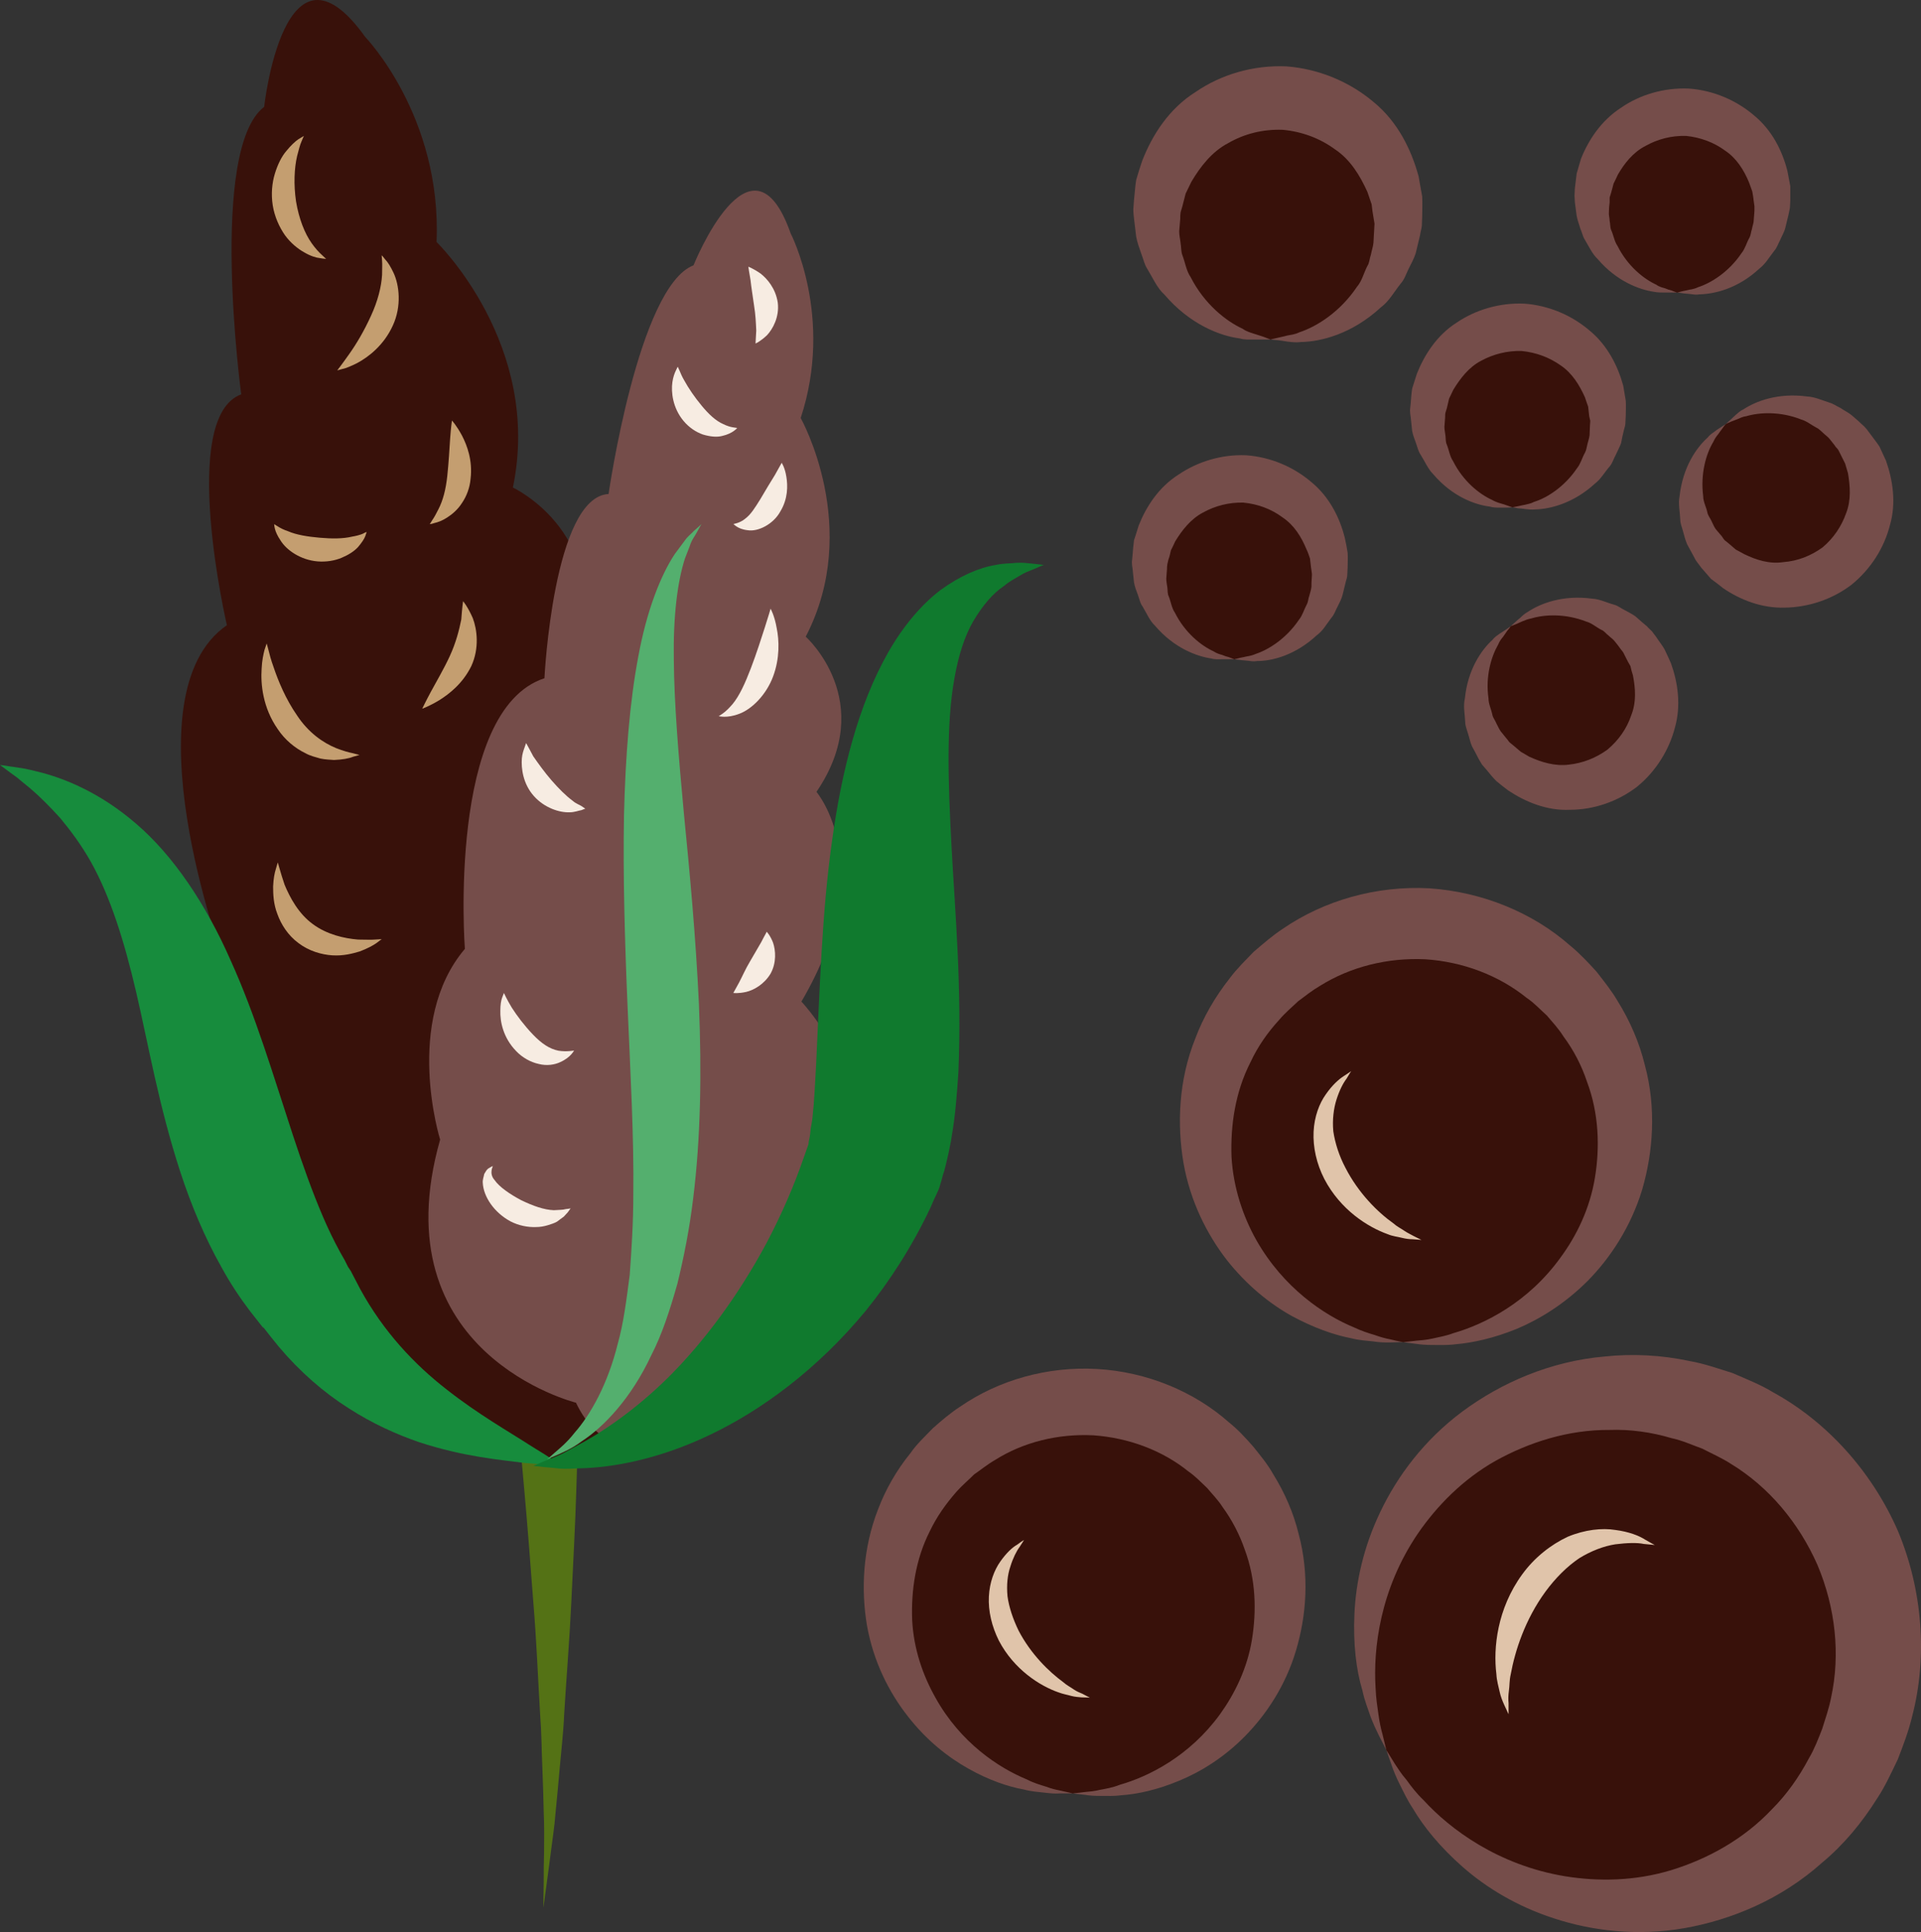 <?xml version="1.0" encoding="UTF-8" standalone="no"?>
<svg
   xmlns:dc="http://purl.org/dc/elements/1.1/"
   xmlns:cc="http://creativecommons.org/ns#"
   xmlns:rdf="http://www.w3.org/1999/02/22-rdf-syntax-ns#"
   xmlns:svg="http://www.w3.org/2000/svg"
   xmlns="http://www.w3.org/2000/svg"
   id="svg92"
   viewBox="0 0 5359.707 5389.922"
   style="clip-rule:evenodd;fill-rule:evenodd;image-rendering:optimizeQuality;shape-rendering:geometricPrecision;text-rendering:geometricPrecision"
   version="1.1"
   height="53.899mm"
   width="53.597mm"
   xml:space="preserve"><rect x="0" y="0" width="5359.707" height="5389.922" fill="#333333" stroke="none"/>
 <defs
   id="defs4">
  <style
   id="style2"
   type="text/css">
   <![CDATA[
    .fil5 {fill:#107A2E;fill-rule:nonzero}
    .fil3 {fill:#178C3D;fill-rule:nonzero}
    .fil1 {fill:#38110A;fill-rule:nonzero}
    .fil0 {fill:#547215;fill-rule:nonzero}
    .fil4 {fill:#54AF6E;fill-rule:nonzero}
    .fil2 {fill:#754D4A;fill-rule:nonzero}
    .fil6 {fill:#C49E70;fill-rule:nonzero}
    .fil8 {fill:#E0C4AA;fill-rule:nonzero}
    .fil7 {fill:#F7ECE2;fill-rule:nonzero}
   ]]>
  </style>
 </defs>
 <g
   transform="translate(-7627,-12238.867)"
   id="Vrstva_x0020_1">
  <path
   style="fill:#547215;fill-rule:nonzero"
   id="path7"
   d="m 9249,15851 c 0,0 -1,27 -1,74 -1,47 -3,114 -5,194 -2,81 -5,175 -8,275 -3,100 -9,207 -14,314 -5,107 -14,214 -20,314 -2,50 -8,99 -12,145 -4,46 -8,89 -12,129 -3,40 -9,76 -13,109 -4,32 -8,60 -11,83 -6,47 -10,73 -10,73 0,0 0,-27 1,-73 0,-24 0,-52 1,-85 0,-32 1,-68 -1,-109 -1,-40 -2,-83 -4,-129 -2,-45 -2,-93 -6,-143 -6,-100 -10,-206 -19,-313 -8,-106 -16,-212 -25,-311 -9,-100 -17,-193 -25,-272 -8,-79 -15,-145 -20,-192 -5,-46 -8,-73 -8,-73 z"
   class="fil0" />
  <path
   style="fill:#38110a;fill-rule:nonzero"
   id="path9"
   d="m 9012,16237 c 0,0 -672,37 -670,-698 0,0 -224,-336 -93,-626 0,0 -271,-735 11,-930 0,0 -135,-580 40,-644 0,0 -92,-683 64,-802 0,0 56,-511 282,-195 0,0 214,221 199,572 0,0 296,287 213,685 0,0 288,134 174,479 0,0 271,174 139,676 0,0 438,248 285,676 0,0 111,564 -173,740 0,0 -255,307 -471,67 z"
   class="fil1" />
  <path
   style="fill:#754d4a;fill-rule:nonzero"
   id="path11"
   d="m 9234,16152 c 0,0 -549,-136 -379,-734 0,0 -103,-329 69,-532 0,0 -50,-666 222,-755 0,0 25,-506 179,-514 0,0 83,-579 237,-638 0,0 161,-402 271,-89 0,0 121,233 28,515 0,0 172,306 14,610 0,0 202,180 30,433 0,0 179,209 -42,585 0,0 294,309 73,620 0,0 -39,487 -308,560 0,0 -276,187 -394,-61 z"
   class="fil2" />
  <path
   style="fill:#178c3d;fill-rule:nonzero"
   id="path13"
   d="m 7627,14373 c 0,0 10,1 28,4 9,1 20,3 34,5 13,2 28,6 45,10 69,17 170,56 273,145 103,88 195,225 263,380 70,154 120,324 174,488 27,82 54,158 84,228 15,35 31,68 48,99 l 13,23 6,12 3,6 8,12 2,4 c 8,15 16,31 24,46 65,119 151,210 241,280 89,70 176,119 233,156 59,36 91,58 91,58 0,0 -39,-3 -107,-9 -69,-9 -169,-17 -294,-58 -61,-21 -129,-51 -197,-95 -68,-43 -135,-101 -194,-171 -14,-17 -29,-36 -43,-54 -1,-1 -2,-3 -2,-3 1,2 1,3 3,6 l -5,-6 -11,-14 -22,-28 c -29,-38 -56,-79 -79,-121 -48,-85 -86,-176 -116,-268 -60,-184 -89,-355 -123,-501 -34,-146 -73,-268 -126,-363 -27,-48 -57,-88 -86,-123 -30,-33 -59,-62 -84,-83 -13,-11 -25,-20 -35,-29 -10,-7 -19,-14 -26,-19 -15,-11 -23,-17 -23,-17 z"
   class="fil3" />
  <path
   style="fill:#54af6e;fill-rule:nonzero"
   id="path15"
   d="m 9584,13701 c 0,0 -5,9 -14,25 -4,8 -11,16 -16,29 -4,12 -10,26 -16,42 -21,65 -33,162 -31,283 1,121 13,266 28,427 16,162 33,341 42,532 8,191 5,375 -16,543 -10,84 -26,164 -44,238 -21,74 -43,142 -73,200 -56,120 -133,200 -193,239 -29,22 -55,32 -72,40 -17,7 -26,11 -26,11 0,0 8,-6 21,-18 14,-12 35,-29 56,-56 45,-51 93,-136 121,-250 16,-57 24,-122 33,-191 5,-70 10,-144 10,-224 2,-159 -8,-336 -16,-524 -8,-187 -13,-368 -10,-534 4,-165 16,-317 40,-443 23,-126 62,-226 102,-286 11,-15 21,-28 29,-39 8,-11 18,-18 24,-25 14,-12 21,-19 21,-19 z"
   class="fil4" />
  <path
   style="fill:#107a2e;fill-rule:nonzero"
   id="path17"
   d="m 10539,13815 c 0,0 -11,4 -31,13 -10,4 -22,8 -36,17 -13,8 -28,15 -43,28 -32,21 -61,56 -86,98 -25,43 -42,97 -53,160 -23,126 -18,288 -8,472 10,186 29,392 19,627 -4,59 -8,118 -19,181 -2,15 -6,31 -9,47 -4,16 -7,32 -12,49 -5,13 -10,41 -19,59 -7,14 -13,28 -19,42 -51,108 -113,204 -180,287 -136,165 -294,280 -438,348 -145,69 -273,90 -358,92 -22,1 -40,2 -57,1 -16,-2 -30,-3 -41,-4 -22,-2 -34,-4 -34,-4 0,0 11,-4 31,-13 10,-4 23,-9 37,-15 15,-6 31,-16 48,-25 71,-37 166,-100 262,-195 96,-96 192,-223 273,-374 40,-76 76,-157 105,-242 l 11,-31 c 2,-5 0,-5 3,-17 2,-8 3,-19 4,-29 2,-11 4,-21 5,-32 5,-44 7,-95 10,-146 10,-207 16,-423 44,-621 27,-198 74,-383 157,-529 41,-72 92,-133 146,-174 55,-40 109,-63 154,-70 22,-5 42,-4 58,-6 17,-1 31,1 42,2 22,2 34,4 34,4 z"
   class="fil5" />
  <path
   style="fill:#c49e70;fill-rule:nonzero"
   id="path19"
   d="m 8630,14345 c 0,0 -7,2 -18,5 -12,5 -30,8 -53,9 -11,-1 -24,-1 -38,-4 -13,-4 -28,-7 -42,-15 -29,-14 -57,-37 -77,-67 -42,-60 -48,-126 -45,-169 1,-23 5,-40 8,-52 4,-12 6,-18 6,-18 0,0 2,6 5,18 3,12 7,28 14,47 13,39 34,90 66,136 31,47 72,76 109,91 18,7 35,12 46,14 12,3 19,5 19,5 z"
   class="fil6" />
  <path
   style="fill:#c49e70;fill-rule:nonzero"
   id="path21"
   d="m 8650,13723 c 0,0 -1,4 -4,12 -3,8 -10,18 -20,30 -11,12 -27,22 -46,30 -19,8 -43,12 -67,10 -48,-4 -87,-32 -103,-58 -9,-13 -14,-25 -16,-33 -2,-8 -2,-13 -2,-13 0,0 4,3 11,7 6,4 16,9 28,13 23,10 54,15 88,18 34,3 65,3 90,-3 12,-2 23,-5 30,-8 7,-4 11,-5 11,-5 z"
   class="fil6" />
  <path
   style="fill:#c49e70;fill-rule:nonzero"
   id="path23"
   d="m 8568,13272 c 0,0 14,-18 33,-45 20,-28 42,-65 61,-107 19,-41 29,-81 31,-114 0,-16 1,-30 0,-40 -1,-10 -1,-15 -1,-15 0,0 4,4 10,12 7,7 15,20 23,37 16,34 23,93 -2,147 -25,55 -68,88 -100,105 -16,8 -30,14 -40,16 -10,3 -15,4 -15,4 z"
   class="fil6" />
  <path
   style="fill:#c49e70;fill-rule:nonzero"
   id="path25"
   d="m 8537,12961 c 0,0 -6,0 -17,-2 -11,-1 -27,-6 -44,-16 -18,-10 -38,-26 -54,-48 -16,-23 -29,-52 -34,-83 -5,-32 -2,-63 6,-89 8,-26 19,-48 32,-63 13,-16 25,-27 34,-33 10,-6 15,-9 15,-9 0,0 -3,6 -7,16 -4,9 -8,24 -12,40 -8,34 -10,80 -3,127 8,48 24,89 44,117 10,14 20,25 28,32 7,7 12,11 12,11 z"
   class="fil6" />
  <path
   style="fill:#c49e70;fill-rule:nonzero"
   id="path27"
   d="m 8826,13701 c 0,0 3,-4 7,-11 5,-7 11,-18 17,-30 13,-25 21,-56 25,-94 4,-37 6,-76 8,-105 2,-29 5,-49 5,-49 0,0 13,14 28,42 14,27 30,69 24,120 -2,25 -11,49 -24,68 -12,19 -28,32 -42,41 -14,9 -26,13 -35,15 -8,3 -13,3 -13,3 z"
   class="fil6" />
  <path
   style="fill:#c49e70;fill-rule:nonzero"
   id="path29"
   d="m 8692,14859 c 0,0 -6,4 -15,11 -10,7 -25,15 -46,23 -20,6 -46,13 -77,11 -30,-2 -65,-12 -94,-34 -30,-22 -49,-53 -59,-81 -11,-28 -12,-55 -12,-77 1,-22 4,-38 8,-50 3,-11 5,-17 5,-17 0,0 2,6 5,17 3,11 8,27 14,45 15,36 39,81 79,110 39,29 88,40 126,43 20,0 36,1 47,0 12,-1 19,-1 19,-1 z"
   class="fil6" />
  <path
   style="fill:#c49e70;fill-rule:nonzero"
   id="path31"
   d="m 8805,14216 c 0,0 9,-19 24,-47 15,-28 36,-63 53,-100 17,-37 26,-72 32,-102 2,-30 5,-51 5,-51 0,0 13,15 27,47 12,31 19,84 -4,134 -24,49 -62,78 -89,95 -28,17 -48,24 -48,24 z"
   class="fil6" />
  <path
   style="fill:#f7ece2;fill-rule:nonzero"
   id="path33"
   d="m 9219,15610 c 0,0 -3,4 -8,11 -3,3 -7,8 -11,12 -6,4 -12,9 -19,14 -7,4 -16,7 -26,10 -10,3 -21,5 -32,5 -23,1 -49,-4 -72,-16 -46,-25 -75,-69 -77,-107 -1,-9 3,-18 4,-25 4,-7 7,-12 11,-15 9,-6 13,-7 13,-7 1,0 -12,20 5,39 13,19 42,39 74,56 33,16 64,27 91,28 7,0 13,-1 19,-1 5,0 10,-1 14,-2 9,-1 14,-2 14,-2 z"
   class="fil7" />
  <path
   style="fill:#f7ece2;fill-rule:nonzero"
   id="path35"
   d="m 9229,15170 c -1,-1 -8,18 -39,32 -15,7 -37,11 -60,5 -23,-5 -46,-18 -63,-36 -36,-37 -45,-82 -44,-113 0,-16 2,-28 5,-36 3,-8 5,-13 5,-13 0,0 8,18 22,41 14,22 35,50 59,75 24,25 46,40 71,45 24,4 44,-1 44,0 z"
   class="fil7" />
  <path
   style="fill:#f7ece2;fill-rule:nonzero"
   id="path37"
   d="m 9766,14838 c 0,0 10,10 18,31 7,21 10,55 -7,86 -18,30 -47,46 -68,51 -22,5 -36,3 -36,3 0,0 7,-13 16,-29 9,-17 18,-38 30,-58 12,-20 23,-40 32,-55 8,-16 16,-29 15,-29 z"
   class="fil7" />
  <path
   style="fill:#f7ece2;fill-rule:nonzero"
   id="path39"
   d="m 9632,14237 c 0,0 5,-3 12,-8 4,-3 8,-6 13,-11 4,-4 9,-9 14,-15 19,-23 35,-58 51,-100 16,-42 29,-83 39,-114 10,-31 16,-52 16,-52 0,0 11,19 17,54 7,34 9,84 -10,135 -19,51 -59,91 -94,104 -36,14 -58,6 -58,7 z"
   class="fil7" />
  <path
   style="fill:#f7ece2;fill-rule:nonzero"
   id="path41"
   d="m 9260,14495 c 0,0 -4,1 -11,4 -7,1 -19,6 -33,6 -28,1 -70,-12 -100,-46 -30,-34 -35,-77 -33,-104 1,-13 5,-24 8,-32 2,-7 4,-11 4,-11 0,0 9,16 20,37 14,20 31,44 51,67 20,23 40,43 59,57 9,8 19,11 25,15 6,4 10,7 10,7 z"
   class="fil7" />
  <path
   style="fill:#f7ece2;fill-rule:nonzero"
   id="path43"
   d="m 9808,13530 c 0,0 9,13 13,39 4,24 5,61 -17,97 -19,35 -62,57 -91,52 -29,-3 -39,-18 -40,-17 0,0 4,-1 11,-3 6,-2 15,-6 22,-12 16,-12 27,-30 42,-54 15,-26 30,-50 41,-68 z"
   class="fil7" />
  <path
   style="fill:#f7ece2;fill-rule:nonzero"
   id="path45"
   d="m 9684,13433 c 0,-1 -11,15 -42,22 -15,4 -34,2 -54,-4 -20,-7 -39,-20 -54,-38 -30,-36 -35,-80 -31,-108 2,-14 6,-25 10,-33 3,-7 5,-10 5,-10 0,0 2,4 5,11 3,7 7,17 13,27 12,22 29,47 49,71 19,23 39,42 60,51 10,5 20,8 27,9 8,1 12,2 12,2 z"
   class="fil7" />
  <path
   style="fill:#f7ece2;fill-rule:nonzero"
   id="path47"
   d="m 9735,13197 c 0,0 1,-16 2,-36 -1,-22 -2,-45 -6,-69 -4,-28 -8,-53 -10,-72 -4,-21 -6,-37 -6,-37 0,0 14,5 34,19 18,14 42,41 48,81 5,40 -14,74 -30,91 -18,17 -31,23 -32,23 z"
   class="fil7" />
  <path
   style="fill:#38110a;fill-rule:nonzero"
   id="path49"
   d="m 12306,13055 c -139,-8 -245,-127 -237,-266 8,-139 127,-245 266,-237 139,8 245,127 237,266 -8,139 -128,245 -266,237 z"
   class="fil1" />
  <path
   style="fill:#754d4a;fill-rule:nonzero"
   id="path51"
   d="m 12306,13055 c 0,0 5,-1 16,-4 5,-1 11,-2 19,-4 7,-1 16,-3 24,-7 37,-12 86,-43 121,-95 10,-12 14,-29 22,-43 4,-7 4,-16 7,-24 1,-8 5,-16 5,-25 1,-8 1,-17 2,-26 0,-5 0,-9 0,-13 l -2,-14 c -1,-9 -2,-17 -4,-27 -3,-8 -6,-17 -9,-25 -14,-34 -35,-68 -67,-89 -31,-23 -69,-37 -109,-41 -41,-1 -79,9 -113,28 -35,18 -59,49 -77,80 -4,9 -8,17 -12,25 -2,9 -5,18 -7,26 l -4,13 c 0,5 0,9 0,13 -1,9 -2,18 -2,27 -1,8 2,17 2,25 2,8 1,17 4,25 7,15 9,32 18,45 28,56 73,92 108,108 8,6 17,8 24,10 7,3 13,5 18,6 10,4 16,6 16,6 0,0 -6,0 -17,0 -5,0 -12,0 -20,0 -8,0 -17,0 -27,-2 -41,-6 -104,-29 -157,-91 -15,-14 -24,-34 -36,-54 -6,-9 -8,-21 -13,-32 -3,-11 -8,-23 -10,-35 -2,-12 -3,-25 -5,-38 0,-6 -1,-13 -1,-19 l 1,-20 c 2,-13 3,-27 5,-41 4,-13 8,-27 12,-41 21,-53 57,-107 111,-142 53,-37 121,-57 190,-54 69,5 133,33 182,75 50,41 79,99 93,155 3,14 5,28 8,42 0,14 0,27 0,41 l -1,20 c -1,6 -3,13 -4,19 -3,12 -6,25 -9,37 -3,12 -10,23 -14,33 -6,11 -9,22 -17,31 -14,18 -25,37 -41,49 -60,56 -125,71 -167,72 -10,2 -19,0 -27,-1 -8,-1 -15,-1 -20,-2 -11,-2 -16,-2 -16,-2 z"
   class="fil2" />
  <path
   style="fill:#38110a;fill-rule:nonzero"
   id="path53"
   d="m 11847,13654 c -139,-8 -245,-127 -237,-266 8,-138 127,-244 266,-236 139,8 245,127 237,266 -8,138 -127,244 -266,236 z"
   class="fil1" />
  <path
   style="fill:#754d4a;fill-rule:nonzero"
   id="path55"
   d="m 11847,13654 c 0,0 6,-1 16,-3 5,-1 12,-3 19,-4 7,-2 16,-3 25,-8 36,-11 85,-42 120,-94 10,-12 14,-29 22,-43 4,-7 5,-16 7,-24 2,-9 5,-16 6,-25 0,-9 1,-18 1,-26 0,-5 1,-9 1,-14 l -3,-13 c -1,-9 -2,-18 -3,-27 -3,-8 -6,-17 -9,-26 -15,-33 -35,-67 -68,-89 -31,-22 -68,-36 -109,-40 -40,-1 -79,9 -112,27 -35,18 -59,50 -78,81 -4,8 -8,17 -12,25 -2,9 -4,17 -6,26 l -4,13 c -1,4 -1,9 -1,13 -1,9 -1,18 -2,26 0,9 2,17 3,26 1,8 0,17 4,25 6,15 8,32 17,45 28,56 73,92 108,108 9,5 17,8 24,10 7,2 14,4 19,6 10,4 15,5 15,5 0,0 -6,1 -16,1 -6,0 -12,0 -20,0 -8,0 -18,0 -28,-3 -41,-5 -104,-28 -157,-90 -15,-15 -23,-35 -35,-54 -7,-10 -9,-21 -13,-32 -4,-12 -9,-23 -11,-35 -1,-13 -3,-25 -4,-38 -1,-6 -2,-13 -2,-20 l 2,-19 c 1,-14 2,-28 4,-41 4,-14 9,-27 13,-41 21,-53 56,-108 111,-143 53,-36 120,-56 189,-53 69,5 133,33 182,75 50,41 79,99 94,154 2,14 5,28 7,42 1,14 0,28 0,41 l -1,20 c 0,7 -2,13 -4,20 -3,12 -6,25 -8,37 -4,11 -10,22 -15,33 -6,11 -9,22 -16,31 -15,17 -25,36 -42,49 -60,55 -125,71 -166,72 -11,1 -20,0 -28,-1 -8,-1 -15,-2 -20,-2 -10,-2 -16,-3 -16,-3 z"
   class="fil2" />
  <path
   style="fill:#38110a;fill-rule:nonzero"
   id="path57"
   d="m 11071,14078 c -139,-8 -245,-127 -237,-266 8,-139 127,-245 266,-237 139,8 245,127 237,266 -8,139 -127,245 -266,237 z"
   class="fil1" />
  <path
   style="fill:#754d4a;fill-rule:nonzero"
   id="path59"
   d="m 11071,14078 c 0,0 5,-1 16,-4 5,-1 11,-2 19,-4 7,-1 16,-3 25,-7 36,-12 85,-43 120,-95 10,-12 14,-28 22,-43 4,-7 4,-16 7,-24 2,-8 5,-16 6,-25 0,-8 0,-17 1,-26 0,-5 1,-9 0,-13 l -2,-14 c -1,-9 -2,-17 -3,-26 -3,-9 -6,-18 -10,-26 -14,-34 -34,-67 -67,-89 -31,-23 -68,-37 -109,-41 -40,-1 -79,9 -113,28 -34,18 -58,49 -77,80 -4,9 -8,17 -12,25 -2,9 -4,18 -7,26 l -3,13 c -1,5 -1,9 -1,13 -1,9 -1,18 -2,27 0,8 2,17 3,25 1,8 0,17 4,25 6,15 8,32 17,45 28,56 73,92 108,108 9,6 17,8 24,10 7,3 13,5 18,6 11,4 16,6 16,6 0,0 -6,0 -16,0 -6,0 -12,0 -20,0 -8,0 -18,1 -28,-2 -41,-6 -104,-29 -157,-91 -15,-14 -23,-34 -35,-54 -7,-9 -9,-21 -13,-32 -4,-11 -9,-23 -11,-35 -1,-12 -3,-25 -4,-38 -1,-6 -2,-13 -2,-19 l 2,-20 c 1,-13 2,-27 4,-41 4,-13 9,-27 13,-41 21,-53 56,-107 111,-142 53,-36 120,-57 189,-54 69,5 133,33 182,75 50,41 79,99 93,155 3,14 6,28 8,42 1,14 0,27 0,41 l -1,20 c 0,6 -2,13 -4,19 -3,13 -6,25 -9,37 -3,12 -9,23 -14,33 -6,11 -9,22 -17,31 -14,18 -24,37 -41,49 -60,56 -125,72 -166,72 -11,2 -20,0 -28,-1 -8,-1 -15,-1 -20,-2 -11,-1 -16,-2 -16,-2 z"
   class="fil2" />
  <path
   style="fill:#38110a;fill-rule:nonzero"
   id="path61"
   d="m 11172,13186 c -186,-11 -328,-171 -318,-357 11,-186 171,-328 357,-317 186,11 328,170 317,356 -11,186 -170,328 -356,318 z"
   class="fil1" />
  <path
   style="fill:#754d4a;fill-rule:nonzero"
   id="path63"
   d="m 11172,13186 c 0,0 7,-2 21,-5 7,-2 15,-3 25,-6 10,-2 22,-3 34,-9 49,-16 114,-57 161,-127 14,-16 19,-39 29,-58 6,-9 6,-21 10,-32 2,-11 6,-22 7,-33 1,-12 1,-24 2,-36 0,-6 1,-11 1,-17 l -3,-18 c -2,-12 -4,-24 -5,-36 -4,-12 -8,-23 -12,-35 -20,-44 -47,-90 -91,-119 -41,-30 -91,-49 -145,-54 -55,-2 -107,11 -152,37 -46,24 -78,66 -103,108 -5,11 -11,22 -16,33 -3,12 -6,23 -9,35 l -5,17 c -1,6 -1,12 -1,18 -1,12 -2,24 -3,35 0,12 3,23 4,34 2,11 1,23 5,33 8,21 11,44 23,61 38,75 99,123 145,144 11,8 23,11 32,14 10,3 18,6 25,8 13,5 21,8 21,8 0,0 -8,0 -22,0 -7,0 -16,0 -27,0 -11,0 -24,1 -37,-3 -55,-7 -139,-39 -210,-122 -21,-19 -32,-46 -48,-72 -8,-12 -11,-28 -17,-43 -5,-15 -11,-30 -14,-47 -2,-16 -4,-33 -6,-50 -1,-9 -2,-18 -2,-26 l 2,-27 c 2,-18 3,-36 6,-55 5,-18 11,-36 17,-54 28,-72 75,-145 148,-191 71,-49 161,-76 254,-72 92,7 178,44 244,100 67,55 105,133 125,207 3,19 7,38 10,56 1,19 0,38 0,56 l -1,26 c -1,9 -4,18 -5,26 -4,17 -8,33 -12,50 -5,16 -13,30 -20,44 -7,15 -12,30 -22,41 -19,24 -33,50 -55,66 -81,75 -168,96 -223,97 -14,2 -27,0 -37,-1 -11,-2 -20,-3 -27,-4 -14,-1 -21,-2 -21,-2 z"
   class="fil2" />
  <path
   style="fill:#38110a;fill-rule:nonzero"
   id="path65"
   d="m 11842,13986 c 110,-86 268,-67 354,43 85,109 66,268 -43,353 -110,86 -268,67 -354,-42 -85,-110 -66,-268 43,-354 z"
   class="fil1" />
  <path
   style="fill:#754d4a;fill-rule:nonzero"
   id="path67"
   d="m 11842,13986 c 0,0 -3,5 -10,13 -3,4 -7,10 -11,16 -5,6 -10,12 -14,22 -19,33 -36,88 -27,150 0,16 8,31 11,47 2,8 8,15 11,23 4,7 7,15 12,22 6,7 11,14 17,21 3,3 5,7 8,10 l 11,9 c 6,5 13,11 20,17 8,5 16,9 24,14 33,15 71,27 110,22 38,-4 75,-18 108,-42 31,-26 54,-59 66,-95 15,-37 12,-76 5,-112 -3,-9 -5,-17 -7,-26 -5,-8 -9,-16 -13,-24 l -6,-12 c -2,-4 -5,-7 -8,-11 -5,-7 -10,-14 -16,-21 -5,-7 -12,-11 -18,-17 -7,-5 -12,-13 -20,-16 -14,-7 -27,-19 -42,-23 -59,-23 -116,-20 -153,-9 -10,2 -18,5 -25,8 -7,3 -13,6 -18,8 -10,4 -15,6 -15,6 0,0 4,-4 12,-11 4,-4 9,-8 15,-13 6,-6 13,-12 22,-17 35,-23 97,-47 178,-36 21,1 40,11 62,17 11,3 20,11 31,16 10,6 22,11 31,19 9,8 19,17 29,25 4,5 9,9 14,14 l 12,16 c 7,11 16,22 23,34 6,13 12,25 18,39 19,53 29,117 11,180 -16,62 -53,122 -106,165 -55,42 -122,64 -187,64 -64,3 -124,-22 -172,-54 -11,-8 -22,-17 -33,-26 -10,-10 -19,-21 -27,-31 l -13,-15 c -4,-6 -7,-12 -10,-17 -6,-12 -12,-23 -18,-34 -5,-11 -7,-23 -11,-35 -3,-11 -8,-22 -8,-33 -1,-23 -6,-44 -1,-65 8,-81 46,-136 77,-164 6,-8 14,-13 21,-18 7,-4 12,-8 17,-11 8,-6 13,-9 13,-9 z"
   class="fil2" />
  <path
   style="fill:#38110a;fill-rule:nonzero"
   id="path69"
   d="m 12442,13422 c 109,-86 268,-67 353,42 86,110 67,268 -42,354 -110,86 -268,67 -354,-43 -86,-109 -67,-268 43,-353 z"
   class="fil1" />
  <path
   style="fill:#754d4a;fill-rule:nonzero"
   id="path71"
   d="m 12442,13422 c 0,0 -4,4 -10,13 -3,4 -7,9 -11,15 -5,6 -10,13 -14,22 -20,33 -36,89 -28,151 0,16 9,31 12,47 2,8 8,15 11,22 4,8 7,16 12,23 6,7 11,13 17,20 3,4 5,8 8,11 l 10,8 c 7,6 14,12 21,18 8,4 16,9 24,13 33,16 70,28 109,22 39,-3 76,-17 109,-41 31,-26 53,-59 66,-96 14,-36 11,-75 5,-111 -3,-9 -5,-18 -8,-27 -4,-8 -8,-16 -12,-24 l -6,-12 c -2,-4 -5,-7 -8,-10 -5,-8 -11,-14 -16,-21 -5,-7 -13,-12 -19,-18 -6,-5 -12,-12 -19,-15 -15,-8 -28,-19 -43,-23 -58,-23 -116,-20 -153,-9 -9,1 -17,5 -24,8 -7,3 -13,5 -18,7 -10,4 -15,7 -15,7 0,0 4,-4 12,-11 4,-4 9,-8 15,-14 6,-5 13,-12 22,-16 35,-23 97,-47 178,-36 21,1 40,10 62,17 11,3 20,10 31,15 10,7 21,12 31,20 9,8 19,16 28,25 5,4 10,9 14,14 l 12,16 c 8,11 17,22 24,33 6,13 12,26 18,39 19,54 29,118 11,180 -16,63 -53,122 -107,166 -55,42 -122,63 -186,64 -65,2 -125,-22 -172,-54 -11,-9 -23,-18 -34,-26 -9,-10 -18,-21 -27,-31 l -12,-16 c -4,-5 -7,-11 -10,-17 -6,-11 -12,-22 -18,-33 -5,-12 -8,-24 -11,-35 -3,-12 -8,-22 -8,-34 -1,-23 -6,-44 -2,-64 9,-82 47,-136 78,-164 6,-8 14,-13 21,-18 6,-5 12,-8 16,-11 9,-6 14,-9 14,-9 z"
   class="fil2" />
  <path
   style="fill:#38110a;fill-rule:nonzero"
   id="path73"
   d="m 11542,15983 c -323,-18 -569,-295 -550,-617 19,-323 295,-569 618,-550 322,19 568,295 549,618 -18,322 -295,568 -617,549 z"
   class="fil1" />
  <path
   style="fill:#754d4a;fill-rule:nonzero"
   id="path75"
   d="m 11542,15983 c 0,0 13,-1 37,-4 12,-1 27,-2 45,-6 17,-4 37,-7 58,-15 87,-25 209,-86 299,-211 45,-61 82,-137 96,-223 14,-85 11,-179 -22,-267 -15,-45 -37,-88 -66,-127 -13,-21 -30,-39 -46,-58 -18,-16 -35,-35 -56,-49 -78,-63 -178,-101 -283,-108 -106,-5 -209,21 -294,74 -22,13 -41,28 -61,43 -18,17 -37,33 -53,52 -33,36 -60,75 -80,118 -43,84 -56,177 -53,264 5,86 32,166 69,232 76,134 190,210 273,244 21,10 40,16 57,21 17,6 31,10 43,12 24,6 37,8 37,8 0,0 -13,0 -38,1 -12,0 -28,0 -46,-3 -18,-2 -39,-3 -62,-9 -47,-9 -104,-29 -165,-62 -61,-34 -125,-85 -181,-156 -55,-71 -102,-163 -121,-271 -18,-107 -14,-230 33,-347 22,-59 55,-116 96,-168 20,-27 44,-50 67,-74 26,-22 52,-45 81,-64 115,-79 261,-121 409,-113 148,10 289,68 393,160 27,22 50,47 73,72 21,27 42,53 59,82 35,56 61,117 76,178 33,122 23,244 -7,348 -32,105 -89,191 -152,255 -64,64 -134,107 -198,134 -64,26 -123,39 -171,43 -23,3 -45,2 -63,2 -18,0 -33,-1 -46,-3 -24,-3 -37,-5 -37,-5 z"
   class="fil2" />
  <path
   style="fill:#e0c4aa;fill-rule:nonzero"
   id="path77"
   d="m 11593,15698 c 0,0 -9,-1 -25,-2 -8,0 -18,-1 -30,-4 -11,-3 -25,-4 -39,-10 -56,-20 -132,-68 -177,-154 -22,-43 -32,-89 -30,-132 2,-42 16,-79 34,-104 18,-26 36,-42 50,-51 14,-9 21,-14 21,-14 0,0 -5,7 -13,21 -10,13 -20,33 -28,58 -8,25 -12,56 -9,89 5,33 16,68 34,102 36,70 89,123 134,155 10,9 21,14 31,21 9,6 18,10 25,14 14,7 22,11 22,11 z"
   class="fil8" />
  <path
   style="fill:#38110a;fill-rule:nonzero"
   id="path79"
   d="m 10620,17242 c -302,-17 -532,-276 -515,-578 18,-301 277,-531 578,-514 302,18 532,276 514,578 -17,301 -276,532 -577,514 z"
   class="fil1" />
  <path
   style="fill:#754d4a;fill-rule:nonzero"
   id="path81"
   d="m 10620,17242 c 0,0 12,-1 35,-4 11,-1 25,-2 41,-6 16,-3 35,-6 55,-14 81,-23 195,-80 280,-197 41,-57 76,-128 89,-208 13,-80 11,-168 -20,-251 -14,-41 -35,-82 -62,-119 -12,-19 -28,-35 -43,-53 -17,-16 -33,-33 -52,-46 -73,-59 -167,-94 -265,-101 -99,-5 -196,19 -275,69 -21,12 -39,27 -58,40 -16,16 -34,31 -49,48 -30,34 -56,71 -75,111 -40,79 -52,166 -49,247 4,81 30,155 65,217 70,126 177,196 255,228 19,10 37,15 53,20 16,6 29,9 40,11 23,5 35,8 35,8 0,0 -12,0 -36,0 -11,1 -26,0 -42,-2 -17,-2 -37,-3 -59,-9 -44,-8 -97,-26 -154,-58 -57,-32 -117,-79 -169,-146 -52,-66 -96,-152 -114,-253 -17,-100 -12,-215 31,-325 21,-55 51,-108 90,-156 18,-26 41,-47 63,-70 24,-21 48,-42 76,-60 107,-74 244,-113 382,-105 139,8 271,63 368,149 25,20 47,44 68,68 20,25 40,49 55,76 33,53 57,109 71,166 31,115 22,229 -7,326 -29,98 -83,179 -142,239 -59,60 -124,100 -185,125 -60,25 -115,37 -159,40 -22,3 -42,2 -59,2 -18,0 -32,-1 -43,-3 -23,-2 -35,-4 -35,-4 z"
   class="fil2" />
  <path
   style="fill:#e0c4aa;fill-rule:nonzero"
   id="path83"
   d="m 10668,16975 c 0,0 -9,-1 -24,-1 -8,-1 -17,-1 -28,-4 -10,-3 -23,-5 -36,-10 -52,-18 -124,-64 -166,-144 -20,-40 -30,-83 -28,-123 2,-40 15,-74 32,-98 17,-24 33,-39 47,-47 12,-9 19,-13 19,-13 0,0 -4,7 -12,19 -9,12 -19,32 -26,55 -8,23 -11,52 -8,83 4,30 15,63 31,96 34,65 84,114 125,144 10,9 21,14 29,20 9,6 17,9 24,12 13,7 21,11 21,11 z"
   class="fil8" />
  <path
   style="fill:#38110a;fill-rule:nonzero"
   id="path85"
   d="m 11495,17121 c -156,-363 12,-784 376,-940 363,-155 783,13 939,376 156,363 -12,784 -376,940 -363,155 -784,-13 -939,-376 z"
   class="fil1" />
  <path
   style="fill:#754d4a;fill-rule:nonzero"
   id="path87"
   d="m 11495,17121 c 0,0 8,13 24,39 8,12 18,28 32,44 13,18 28,38 48,57 74,81 208,181 394,212 92,15 195,14 297,-17 101,-31 202,-86 281,-170 41,-41 75,-89 103,-142 15,-25 26,-54 37,-82 9,-29 19,-57 25,-88 26,-120 12,-250 -38,-369 -52,-118 -136,-218 -241,-282 -26,-17 -54,-29 -81,-43 -28,-10 -56,-23 -85,-29 -57,-17 -116,-25 -173,-23 -116,-1 -226,35 -318,86 -92,52 -164,126 -217,203 -106,156 -125,322 -118,431 1,28 5,53 8,74 3,22 7,40 11,54 7,29 11,45 11,45 0,0 -7,-14 -21,-41 -7,-14 -15,-31 -23,-52 -7,-21 -17,-45 -23,-74 -17,-56 -26,-129 -22,-214 4,-85 24,-183 72,-283 47,-99 122,-201 230,-281 107,-79 244,-140 398,-153 76,-8 157,-4 236,13 40,7 79,21 118,33 39,17 78,32 114,54 150,82 275,220 348,386 70,167 83,354 40,518 -10,42 -25,81 -40,120 -18,37 -35,75 -57,108 -43,69 -95,131 -154,180 -115,103 -254,160 -385,183 -132,23 -258,7 -362,-27 -106,-34 -191,-87 -255,-143 -64,-56 -110,-113 -140,-164 -16,-24 -27,-48 -37,-68 -10,-20 -17,-37 -22,-52 -10,-28 -15,-43 -15,-43 z"
   class="fil2" />
  <path
   style="fill:#e0c4aa;fill-rule:nonzero"
   id="path89"
   d="m 11836,17021 c 0,0 -5,-10 -13,-28 -4,-9 -9,-21 -12,-35 -3,-14 -8,-30 -9,-49 -9,-72 2,-182 72,-278 34,-47 80,-83 127,-105 48,-20 96,-25 133,-19 38,5 66,16 83,27 17,10 27,15 27,15 0,0 -11,-1 -31,-3 -18,-4 -47,-3 -79,1 -32,5 -67,18 -101,39 -34,23 -66,55 -94,93 -57,78 -85,165 -97,231 -4,17 -3,32 -5,45 -2,14 -2,26 -1,35 0,20 0,31 0,31 z"
   class="fil8" />
 </g>
</svg>
